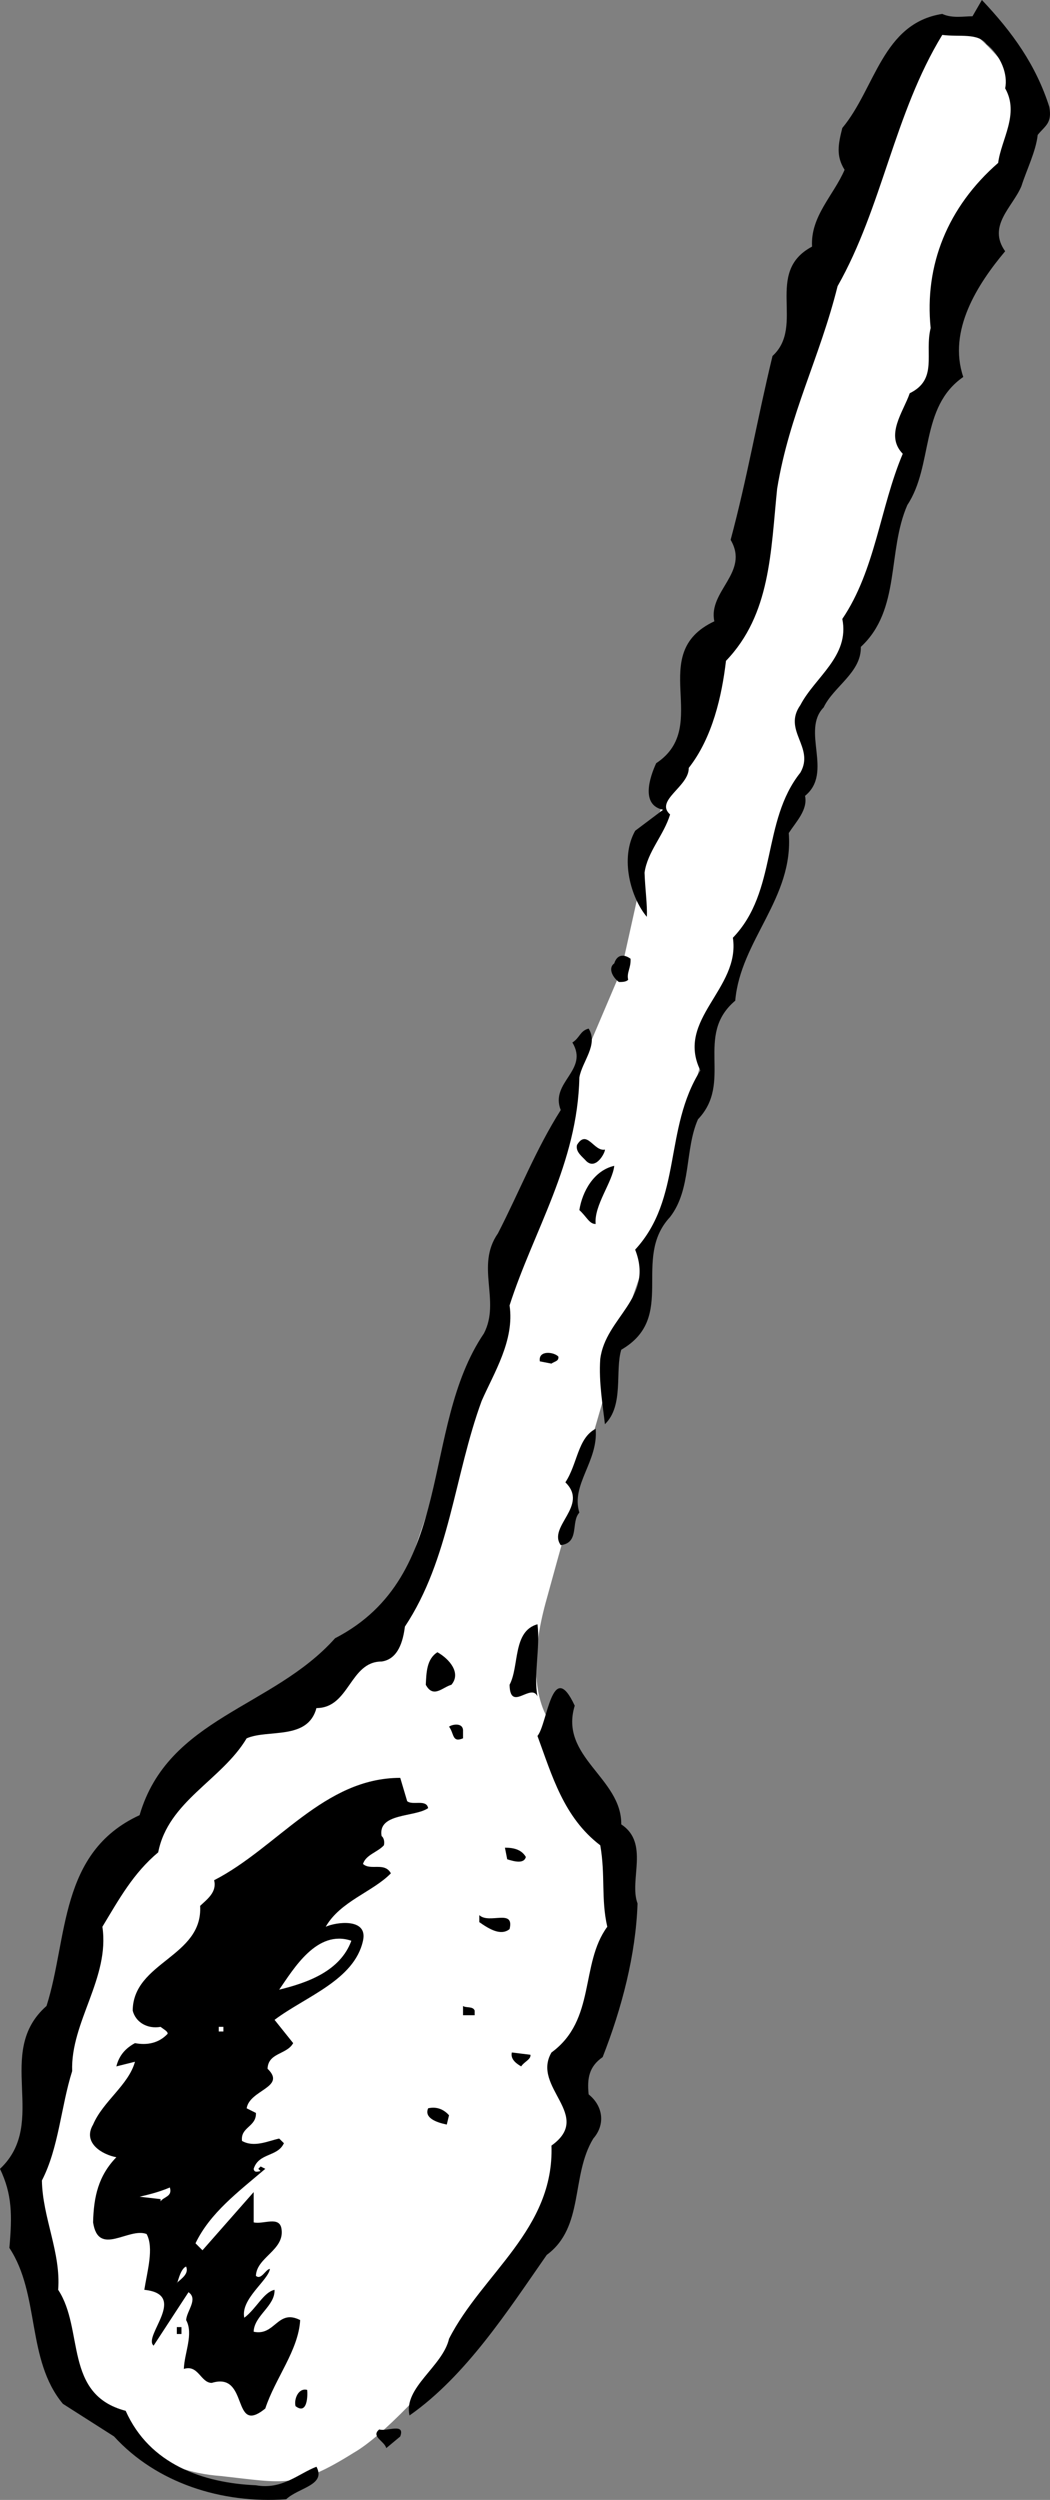 <svg xmlns="http://www.w3.org/2000/svg" width="45.131" height="107.426"><rect width="100%" height="100%" fill="#808080" stroke="none"/><path fill="#fff" d="M16.703 69.898 10 74.2s-4.523 4.25-6 8.2C2.477 86.45.227 92.95 1 96.7c.727 3.75 2.5 6 2.5 6l2.203 2s1.024 1.5 3.797 1.7c2.727.3 3.227.55 5.703-1C17.727 103.95 23 96.9 23 96.9l2-5.7-.297-3s2.274-5.75 1.797-8c-.523-2.25-2.5-5.8-2.5-5.8s-1.773-1.2-.5-5.7c1.227-4.5 2.703-9.5 2.703-9.5l1-3.5.797-2.3 2.203-8 2-5.2 1.5-5 1-2.3v-2L37 26.4l3-9.2 2.703-9L44 3.9s-3.523-5.45-5-2c-1.523 3.55-4.797 13.8-4.797 13.8l-2 7.5-2.203 6-2.297 8-1 4.5-1.703 4-4.5 13-3.797 11.2"/><path d="M45.102 4.598c.125.699-.176.8-.5 1.199-.075.703-.477 1.5-.7 2.203-.375.898-1.476 1.7-.699 2.797-1.176 1.402-2.476 3.402-1.8 5.402C39.526 17.5 40.124 20 39 21.7c-.875 2-.273 4.5-2 6.098.027 1.101-1.172 1.703-1.598 2.601-.976 1 .426 2.801-.8 3.801.125.598-.375 1.098-.7 1.598.223 2.8-2.074 4.601-2.3 7.203-1.774 1.5-.075 3.5-1.602 5.098-.574 1.3-.273 3-1.2 4.199-1.675 1.8.325 4.3-2.097 5.703-.277.898.125 2.398-.703 3.2-.074-.7-.273-1.802-.2-2.802.227-1.8 2.325-2.601 1.5-4.699 2.029-2.2 1.228-5.2 2.803-7.7-1.075-2.203 1.726-3.5 1.398-5.703 1.926-2 1.227-5 2.902-7.098.625-1.101-.777-1.8 0-2.902.625-1.2 2.125-2.098 1.801-3.7 1.422-2.097 1.625-4.8 2.598-7.097-.774-.8.027-1.8.3-2.602 1.227-.601.626-1.699.899-2.8-.273-2.7.727-5.2 2.902-7.098.125-1 .926-2.102.301-3.203.125-.598-.176-1.399-.8-1.899-.376-.5-1.176-.3-1.903-.398-2.074 3.398-2.574 7.398-4.5 10.797-.773 3.101-2.074 5.5-2.598 8.703-.277 2.7-.277 5.398-2.199 7.398-.176 1.5-.578 3.301-1.601 4.602.023.797-1.477 1.398-.801 2-.274.898-.973 1.598-1.098 2.5.024.7.125 1.398.098 1.898-.676-.8-1.176-2.5-.5-3.699l1.199-.902c-.973-.2-.574-1.399-.297-2 2.422-1.598-.476-4.7 2.5-6.098-.277-1.3 1.524-2.101.7-3.5.722-2.699 1.124-5.101 1.8-7.902 1.422-1.297-.375-3.598 1.7-4.7-.075-1.3.925-2.199 1.398-3.3-.375-.598-.274-1.098-.098-1.797C37.625 3.797 37.926 1 40.5.598c.426.199.926.101 1.3.101L42.204 0c1.324 1.398 2.324 2.797 2.899 4.598"/><path d="M27 42.098c-.074.101-.273.101-.398.101-.274-.199-.477-.601-.2-.8.125-.399.426-.399.7-.2.023.399-.176.598-.102.899m-2.098 4.199c-.074 3.703-1.976 6.601-3 9.8.223 1.5-.675 2.903-1.199 4.102-1.176 3.2-1.375 6.801-3.3 9.7-.075.601-.278 1.398-1 1.5-1.376 0-1.376 2-2.801 2-.375 1.398-2.075.898-3 1.3C9.527 76.5 7.227 77.4 6.8 79.598c-1.074.902-1.676 2-2.399 3.199C4.727 85 3.027 86.898 3.102 89c-.477 1.5-.575 3.297-1.301 4.7.027 1.597.824 3.097.699 4.698 1.125 1.7.227 4.5 2.902 5.2 1.024 2.3 3.325 3.101 5.598 3.199 1.125.203 1.828-.5 2.602-.797.425.797-.774.898-1.301 1.398-2.774.2-5.574-.699-7.399-2.699l-2.199-1.402c-1.578-1.899-.976-4.7-2.3-6.7C.526 95.2.526 94.298 0 93.2c2.125-2-.273-5 2-7 .926-2.902.527-6.601 4-8.199 1.227-4.203 5.727-4.602 8.402-7.602 5.223-2.699 3.625-9 6.399-13.101.726-1.399-.375-2.899.601-4.297.926-1.8 1.625-3.602 2.7-5.3-.477-1.2 1.226-1.7.5-2.903.324-.2.324-.5.699-.598.426.7-.274 1.399-.399 2.098m1.098 3.1c.027.102-.375.899-.797.5-.176-.199-.476-.398-.402-.699.426-.699.726.301 1.199.2m.402.699c-.074.699-.875 1.699-.8 2.5-.274 0-.375-.301-.7-.598.125-.8.625-1.703 1.5-1.902M24 58.297c.027.203-.172.203-.297.3l-.5-.097c-.078-.5.625-.402.797-.203m1.602 3.101c.125 1.399-1.075 2.399-.7 3.602-.375.398.024 1.297-.8 1.398-.575-.8 1.226-1.699.199-2.699.527-.8.527-1.902 1.3-2.3m-2.499 8.398c.125 1-.176 2.203 0 3.101-.274-.601-1.176.7-1.2-.5.426-.8.125-2.3 1.2-2.601"/><path d="M19.402 72.398c-.375.102-.777.602-1.101 0 .027-.5.027-1.101.5-1.398.527.297 1.027.898.601 1.398m5.301.899c-.676 2.203 2.024 3.101 2 5.101 1.223.801.324 2.399.7 3.399-.075 2.203-.676 4.5-1.5 6.601-.575.399-.676.899-.602 1.602.625.5.726 1.297.199 1.898-.973 1.602-.375 3.801-2 5-1.672 2.399-3.473 5.2-5.898 6.899-.274-1.2 1.425-2.098 1.699-3.297 1.426-2.8 4.527-4.703 4.402-8.3 1.824-1.302-.875-2.5 0-4 1.922-1.403 1.223-3.802 2.399-5.403-.274-1.2-.075-2.2-.301-3.5-1.574-1.2-2.074-3-2.7-4.7.426-.5.626-3.398 1.602-1.3m-4.801 1.101v.301c-.476.2-.375-.199-.601-.5.125-.101.625-.199.601.2M17.5 77.398c.227.2.828-.101.902.301-.574.399-2.175.2-2 1.2.125.101.125.3.098.398-.273.3-.773.402-.898.8.324.301.925-.097 1.199.403-.774.797-2.176 1.2-2.801 2.297.426-.2 1.828-.399 1.602.601-.375 1.7-2.477 2.399-3.801 3.399l.8 1c-.273.5-1.074.402-1.101 1.101.828.801-.773.899-.898 1.7l.398.199c.027.601-.672.601-.598 1.203.524.297 1.125 0 1.598-.102l.203.2c-.277.601-1.078.402-1.3 1.101.023.2.222.098.3.098l-.101-.098.101-.101.2.101c-1.176 1-2.376 1.899-3 3.2l.3.3 2.2-2.5V95.5c.425.098 1.124-.3 1.199.297.125.902-1.075 1.203-1.102 2 .227.203.426-.297.602-.297-.075.5-1.274 1.297-1.102 2.098.527-.399.828-1.098 1.3-1.2.028.7-.874 1.102-.898 1.801.926.2 1.024-1 2-.5-.074 1.301-1.074 2.5-1.5 3.801-1.476 1.2-.675-1.602-2.3-1.102-.477 0-.575-.8-1.2-.601.024-.7.426-1.5.098-2.098.027-.402.527-.902.102-1.199l-1.5 2.297c-.477-.399 1.523-2.2-.399-2.399.125-.8.422-1.8.098-2.398-.774-.3-2.074 1-2.3-.5.026-1.102.226-2 1-2.8-.575-.102-1.474-.602-1-1.403.425-1 1.526-1.7 1.8-2.7l-.8.2c.124-.5.425-.797.8-1 .527.101 1.027 0 1.402-.399.024-.101-.176-.199-.3-.3-.575.101-1.075-.2-1.2-.7.024-2.101 3.024-2.3 2.899-4.5.324-.3.726-.601.601-1.101 2.723-1.399 4.723-4.399 8-4.399l.297 1"/><path d="M22.602 79.797c-.075.3-.477.203-.801.101l-.098-.5c.422 0 .723.102.899.399m-.7 3.101c-.375.301-.875 0-1.3-.3v-.301c.425.402 1.523-.297 1.3.601"/><path fill="#fff" d="M15.102 83.398C14.625 84.7 13.227 85.2 12 85.5c.625-.902 1.625-2.602 3.102-2.102"/><path d="M20.402 86.398v.2h-.5v-.399c.125.098.426 0 .5.2"/><path fill="#fff" d="M9.402 87.297h.2v-.2h-.2v.2"/><path d="M22.8 88.297c.028.203-.273.3-.398.5-.175-.098-.476-.297-.402-.598l.8.098m-3.5 2.601-.097.399c-.476-.098-.976-.297-.8-.7.425-.097.722.102.898.301"/><path fill="#fff" d="M7.3 94c.126.398-.273.398-.398.598V94.5L6 94.398c.426-.101.828-.199 1.3-.398m.7 3.398c.125.301-.172.5-.398.7.023.101.125-.598.398-.7"/><path d="M7.602 100.297H7.8V100h-.2v.297m5.603 2.403c.024.198.024 1.097-.5.698-.078-.3.125-.8.5-.699m4 2.001-.601.5c-.075-.302-.676-.5-.301-.802.324.102 1.125-.3.902.301"/></svg>
